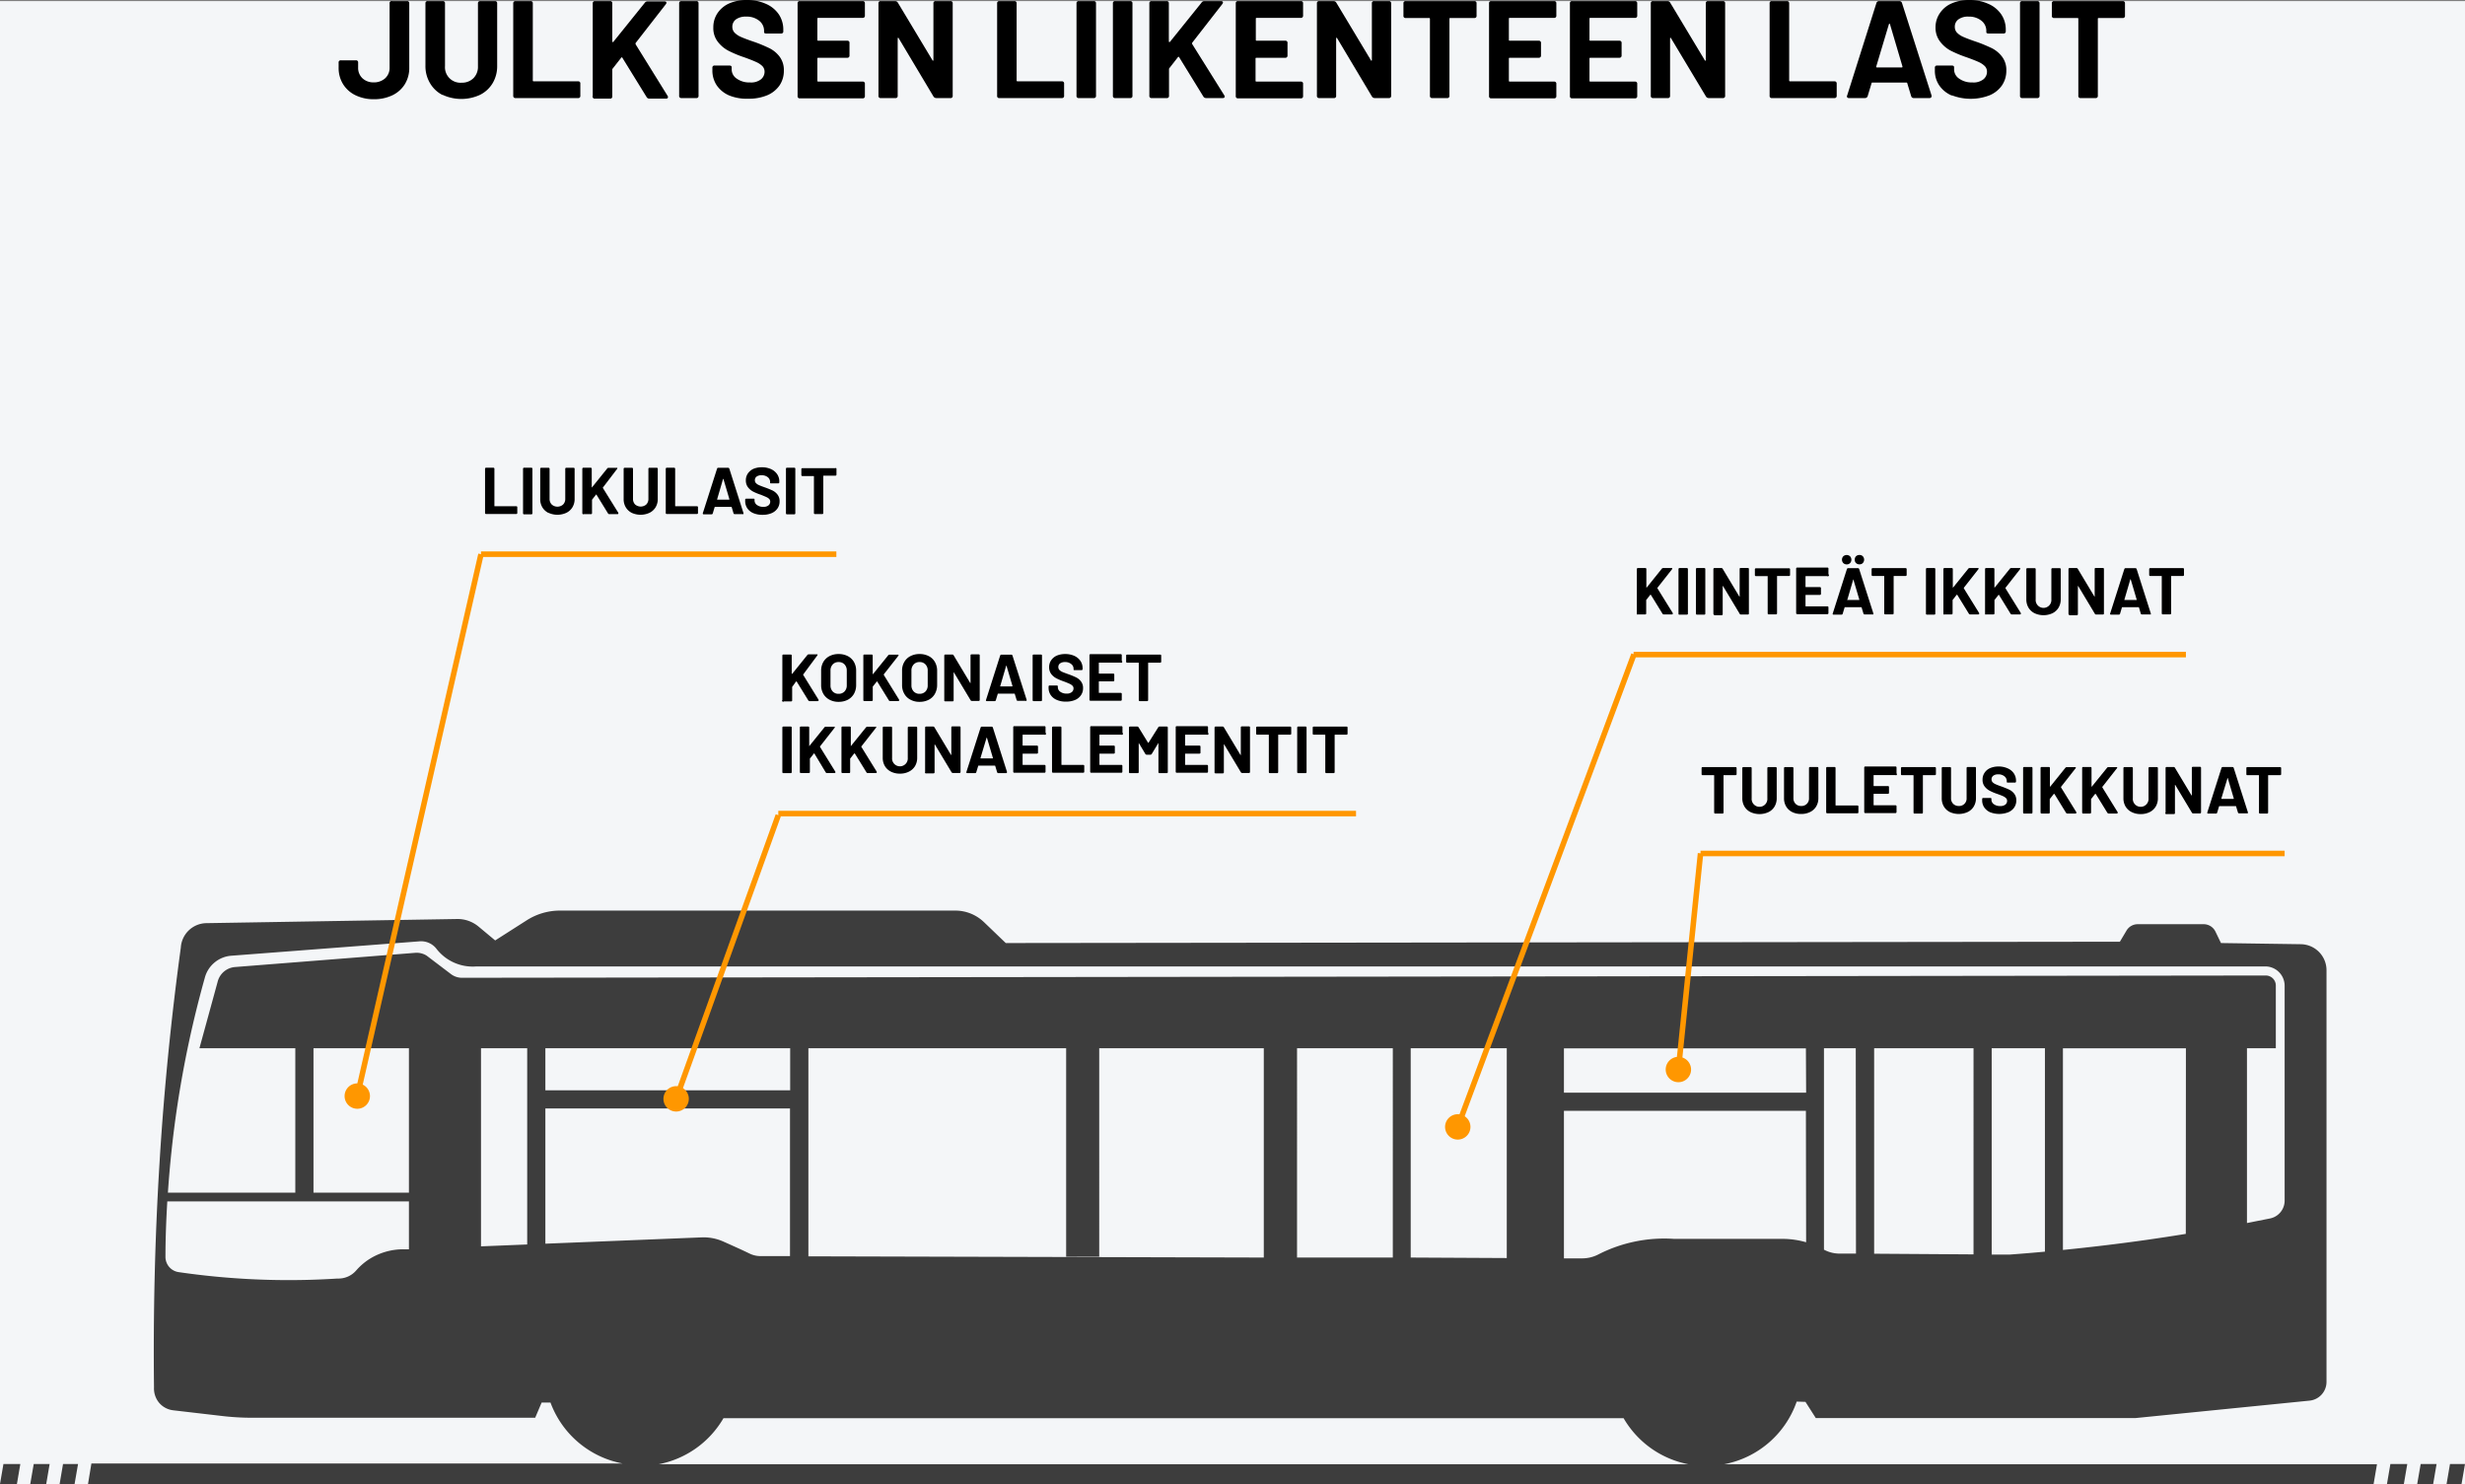 <?xml version="1.0" encoding="UTF-8"?> <svg xmlns="http://www.w3.org/2000/svg" viewBox="0 0 444.98 267.96"><rect x="0" y="0" width="444.98" height="267.96" fill="#808080" stroke="none"/><defs><style>.cls-1{fill:#f4f6f8;}.cls-2{fill:#3d3d3d;}.cls-3{fill:none;stroke:#ff9700;stroke-miterlimit:10;}.cls-4{fill:#ff9700;}</style></defs><g id="Layer_2" data-name="Layer 2"><g id="Group_icons" data-name="Group icons"><g id="PUBLIC"><rect class="cls-1" y="0.2" width="444.98" height="267.76"></rect><path d="M64.17,17.19a5.38,5.38,0,0,1-2.24-2,5.51,5.51,0,0,1-.8-3v-.87a.37.37,0,0,1,.42-.43h2.68a.37.37,0,0,1,.42.43v.87a2.55,2.55,0,0,0,.78,1.94,2.85,2.85,0,0,0,2,.74,3,3,0,0,0,2.1-.74,2.53,2.53,0,0,0,.8-1.94V.62A.37.37,0,0,1,70.8.2h2.65a.37.37,0,0,1,.43.42V12.2a5.59,5.59,0,0,1-.8,3,5.35,5.35,0,0,1-2.25,2,7.6,7.6,0,0,1-3.35.71A7.4,7.4,0,0,1,64.17,17.19Z"></path><path d="M79.89,17.15A5.51,5.51,0,0,1,77.62,15a6,6,0,0,1-.82-3.14V.62A.37.37,0,0,1,77.23.2H79.9a.37.37,0,0,1,.43.42V11.93a2.8,2.8,0,0,0,3,3,2.93,2.93,0,0,0,2.14-.82,2.88,2.88,0,0,0,.81-2.13V.62A.37.37,0,0,1,86.65.2h2.68a.37.37,0,0,1,.42.42V11.9A6,6,0,0,1,88.94,15a5.51,5.51,0,0,1-2.27,2.11,8,8,0,0,1-6.78,0Z"></path><path d="M92.65,17.28V.62A.38.38,0,0,1,93.08.2h2.67a.37.37,0,0,1,.43.42V14.53a.14.14,0,0,0,.15.15h8a.37.37,0,0,1,.43.42v2.18a.37.37,0,0,1-.43.42H93.08A.38.38,0,0,1,92.65,17.28Z"></path><path d="M107,17.28V.62a.38.38,0,0,1,.43-.42h2.67a.37.37,0,0,1,.43.42V7.45c0,.07,0,.11.06.13a.09.09,0,0,0,.11,0l5.7-7.08a.6.6,0,0,1,.53-.25h3a.55.55,0,0,1,.28.06.23.23,0,0,1,.1.19.52.52,0,0,1-.13.28l-5.45,7c0,.05,0,.11,0,.2l5.78,9.32a.37.37,0,0,1,.07.23c0,.18-.11.27-.35.27h-3a.55.55,0,0,1-.5-.27l-4.38-7.1a.1.1,0,0,0-.1-.08.14.14,0,0,0-.12.08l-1.53,1.95a.27.27,0,0,0-.07.17v4.83a.37.37,0,0,1-.43.42h-2.67A.38.38,0,0,1,107,17.28Z"></path><path d="M122.6,17.28V.62A.37.37,0,0,1,123,.2h2.67a.37.37,0,0,1,.43.42V17.28a.37.37,0,0,1-.43.42H123A.37.37,0,0,1,122.6,17.28Z"></path><path d="M131.68,17.25a5.22,5.22,0,0,1-2.28-1.82,4.81,4.81,0,0,1-.8-2.75v-.43a.37.37,0,0,1,.43-.42h2.62c.29,0,.43.1.43.32v.35a2,2,0,0,0,.91,1.69,3.85,3.85,0,0,0,2.39.69,2.87,2.87,0,0,0,2-.57,1.77,1.77,0,0,0,.64-1.38,1.45,1.45,0,0,0-.4-1,3.76,3.76,0,0,0-1.08-.72c-.45-.21-1.17-.5-2.17-.86a20.4,20.4,0,0,1-2.85-1.18,5.82,5.82,0,0,1-1.95-1.64,4,4,0,0,1-.8-2.56,4.54,4.54,0,0,1,.77-2.62A5,5,0,0,1,131.67.6a7.85,7.85,0,0,1,3.16-.6,8.22,8.22,0,0,1,3.4.68,5.43,5.43,0,0,1,2.34,1.88,4.9,4.9,0,0,1,.83,2.82v.24a.37.37,0,0,1-.42.43h-2.63c-.28,0-.42-.08-.42-.25V5.55a2.29,2.29,0,0,0-.86-1.79A3.55,3.55,0,0,0,134.7,3a3,3,0,0,0-1.85.5,1.64,1.64,0,0,0-.65,1.37,1.52,1.52,0,0,0,.38,1,3.53,3.53,0,0,0,1.14.78c.5.23,1.29.53,2.36.89s2.09.82,2.77,1.14a5.27,5.27,0,0,1,1.84,1.49,4,4,0,0,1,.81,2.58,4.66,4.66,0,0,1-.78,2.67,5.11,5.11,0,0,1-2.23,1.78,8.58,8.58,0,0,1-3.39.62A8.45,8.45,0,0,1,131.68,17.25Z"></path><path d="M155.7,3.23h-8a.13.13,0,0,0-.15.15V7.2a.13.13,0,0,0,.15.15h5.23a.37.37,0,0,1,.42.43V10a.38.38,0,0,1-.42.43h-5.23a.13.13,0,0,0-.15.15v4a.14.14,0,0,0,.15.15h8a.37.37,0,0,1,.43.42v2.18a.37.37,0,0,1-.43.42H144.4a.37.37,0,0,1-.42-.42V.62A.37.37,0,0,1,144.4.2h11.3a.37.37,0,0,1,.43.42V2.8A.38.38,0,0,1,155.7,3.23Z"></path><path d="M158.58,17.28V.62A.37.37,0,0,1,159,.2h2.58a.56.56,0,0,1,.5.28l6.25,10.4c0,.06.07.09.11.07a.12.12,0,0,0,.06-.12V.62a.37.37,0,0,1,.43-.42h2.62a.37.37,0,0,1,.43.42V17.28a.37.37,0,0,1-.43.42H169a.6.6,0,0,1-.5-.3L162.23,6.9c0-.07-.07-.09-.11-.07s-.07,0-.07.12l0,10.33a.37.37,0,0,1-.43.42H159A.37.37,0,0,1,158.58,17.28Z"></path><path d="M180,17.28V.62a.37.37,0,0,1,.42-.42h2.68a.37.37,0,0,1,.42.42V14.53a.14.14,0,0,0,.15.15h8a.37.37,0,0,1,.42.42v2.18a.37.37,0,0,1-.42.42H180.45A.37.37,0,0,1,180,17.28Z"></path><path d="M194.33,17.28V.62a.37.37,0,0,1,.42-.42h2.68a.37.37,0,0,1,.42.42V17.28a.37.37,0,0,1-.42.42h-2.68A.37.37,0,0,1,194.33,17.28Z"></path><path d="M200.9,17.28V.62a.37.37,0,0,1,.43-.42H204a.37.37,0,0,1,.43.42V17.28a.37.37,0,0,1-.43.42h-2.67A.37.37,0,0,1,200.9,17.28Z"></path><path d="M207.48,17.28V.62A.37.37,0,0,1,207.9.2h2.68a.37.37,0,0,1,.42.42V7.45c0,.07,0,.11.06.13a.11.11,0,0,0,.12,0l5.7-7.08A.58.58,0,0,1,217.4.2h3a.51.51,0,0,1,.27.06.21.21,0,0,1,.1.19.56.56,0,0,1-.12.28l-5.45,7c0,.05,0,.11,0,.2L221,17.2a.38.38,0,0,1,.08.23c0,.18-.12.27-.35.27h-3a.56.56,0,0,1-.5-.27l-4.37-7.1a.11.11,0,0,0-.1-.08.17.17,0,0,0-.13.08l-1.52,1.95a.29.29,0,0,0-.08.17v4.83a.37.37,0,0,1-.42.42H207.9A.37.37,0,0,1,207.48,17.28Z"></path><path d="M234.85,3.23h-8a.13.13,0,0,0-.15.15V7.2a.13.13,0,0,0,.15.15H232a.37.37,0,0,1,.42.43V10a.38.38,0,0,1-.42.43H226.8a.13.13,0,0,0-.15.15v4a.14.14,0,0,0,.15.15h8a.37.37,0,0,1,.43.42v2.18a.37.37,0,0,1-.43.42h-11.3a.37.37,0,0,1-.42-.42V.62a.37.37,0,0,1,.42-.42h11.3a.37.37,0,0,1,.43.42V2.8A.38.38,0,0,1,234.85,3.23Z"></path><path d="M237.73,17.28V.62a.37.37,0,0,1,.42-.42h2.58a.56.56,0,0,1,.5.28l6.25,10.4c0,.06.07.09.11.07a.12.12,0,0,0,.06-.12V.62a.37.37,0,0,1,.43-.42h2.62a.38.38,0,0,1,.43.42V17.28a.38.38,0,0,1-.43.42h-2.55a.58.58,0,0,1-.5-.3L241.38,6.9c0-.07-.07-.09-.12-.07s-.06,0-.06.12l0,10.33a.37.37,0,0,1-.43.42h-2.65A.37.37,0,0,1,237.73,17.28Z"></path><path d="M266.55.62V2.83a.37.37,0,0,1-.42.42H261.8a.13.13,0,0,0-.15.15V17.28a.37.37,0,0,1-.42.42h-2.68a.37.37,0,0,1-.42-.42V3.4a.13.13,0,0,0-.15-.15h-4.2a.37.37,0,0,1-.43-.42V.62a.37.37,0,0,1,.43-.42h12.35A.37.37,0,0,1,266.55.62Z"></path><path d="M280.53,3.23h-8a.13.13,0,0,0-.15.15V7.2a.13.13,0,0,0,.15.15h5.22a.38.38,0,0,1,.43.43V10a.39.39,0,0,1-.43.43h-5.22a.13.13,0,0,0-.15.15v4a.14.14,0,0,0,.15.15h8a.37.37,0,0,1,.42.42v2.18a.37.37,0,0,1-.42.42h-11.3a.37.37,0,0,1-.43-.42V.62a.37.37,0,0,1,.43-.42h11.3a.37.37,0,0,1,.42.42V2.8A.38.38,0,0,1,280.53,3.23Z"></path><path d="M295.13,3.23h-8.05a.13.13,0,0,0-.15.15V7.2a.13.13,0,0,0,.15.15h5.22a.38.38,0,0,1,.43.43V10a.39.39,0,0,1-.43.43h-5.22a.13.13,0,0,0-.15.15v4a.14.14,0,0,0,.15.15h8.05a.37.37,0,0,1,.42.42v2.18a.37.37,0,0,1-.42.42h-11.3a.37.37,0,0,1-.43-.42V.62a.37.37,0,0,1,.43-.42h11.3a.37.37,0,0,1,.42.42V2.8A.38.38,0,0,1,295.13,3.23Z"></path><path d="M298,17.28V.62a.37.37,0,0,1,.43-.42H301a.54.54,0,0,1,.5.28l6.25,10.4c0,.06.07.09.11.07a.11.11,0,0,0,.07-.12V.62a.37.37,0,0,1,.42-.42H311a.37.37,0,0,1,.42.42V17.28a.37.37,0,0,1-.42.42h-2.55a.58.58,0,0,1-.5-.3L301.65,6.9c0-.07-.07-.09-.11-.07s-.06,0-.06.12l0,10.33a.37.37,0,0,1-.42.42h-2.65A.37.37,0,0,1,298,17.28Z"></path><path d="M319.45,17.28V.62a.37.37,0,0,1,.43-.42h2.67a.38.38,0,0,1,.43.42V14.53a.14.14,0,0,0,.15.15h8a.38.38,0,0,1,.43.42v2.18a.38.38,0,0,1-.43.42H319.88A.37.37,0,0,1,319.45,17.28Z"></path><path d="M345,17.35l-.7-2.32a.14.14,0,0,0-.15-.13H338a.13.13,0,0,0-.15.13l-.7,2.32a.49.49,0,0,1-.48.35h-2.9a.36.36,0,0,1-.32-.14.32.32,0,0,1,0-.33L338.73.55A.47.47,0,0,1,339.2.2h3.68a.47.47,0,0,1,.47.35l5.33,16.68a.49.49,0,0,1,0,.15.28.28,0,0,1-.1.23.4.4,0,0,1-.27.09h-2.9A.47.47,0,0,1,345,17.35Zm-6.12-5.17h4.42c.1,0,.14-.06.13-.18l-2.25-7.62c0-.07-.05-.1-.09-.1s-.08,0-.11.1L338.7,12C338.68,12.12,338.73,12.18,338.83,12.18Z"></path><path d="M352.35,17.25a5.19,5.19,0,0,1-2.27-1.82,4.73,4.73,0,0,1-.8-2.75v-.43a.37.37,0,0,1,.42-.42h2.63c.28,0,.42.1.42.32v.35a2,2,0,0,0,.91,1.69,3.87,3.87,0,0,0,2.39.69,2.87,2.87,0,0,0,2-.57,1.74,1.74,0,0,0,.64-1.38,1.41,1.41,0,0,0-.4-1,3.7,3.7,0,0,0-1.07-.72c-.45-.21-1.18-.5-2.18-.86a21.47,21.47,0,0,1-2.85-1.18,5.82,5.82,0,0,1-1.95-1.64A4.07,4.07,0,0,1,349.4,5a4.48,4.48,0,0,1,.78-2.62A4.86,4.86,0,0,1,352.34.6,7.88,7.88,0,0,1,355.5,0a8.19,8.19,0,0,1,3.4.68,5.43,5.43,0,0,1,2.34,1.88,4.84,4.84,0,0,1,.84,2.82v.24a.38.38,0,0,1-.43.43H359c-.29,0-.43-.08-.43-.25V5.55a2.29,2.29,0,0,0-.86-1.79A3.53,3.53,0,0,0,355.38,3a2.93,2.93,0,0,0-1.85.5,1.61,1.61,0,0,0-.65,1.37,1.51,1.51,0,0,0,.37,1,3.53,3.53,0,0,0,1.14.78c.51.23,1.29.53,2.36.89s2.09.82,2.78,1.14a5.33,5.33,0,0,1,1.83,1.49,3.93,3.93,0,0,1,.82,2.58,4.66,4.66,0,0,1-.79,2.67,5.11,5.11,0,0,1-2.23,1.78,9.45,9.45,0,0,1-6.81,0Z"></path><path d="M364.65,17.28V.62a.37.37,0,0,1,.43-.42h2.67a.38.38,0,0,1,.43.42V17.28a.38.38,0,0,1-.43.42h-2.67A.37.37,0,0,1,364.65,17.28Z"></path><path d="M383.6.62V2.83a.37.37,0,0,1-.42.42h-4.33a.13.13,0,0,0-.15.15V17.28a.37.37,0,0,1-.42.42H375.6a.37.37,0,0,1-.42-.42V3.4a.13.13,0,0,0-.15-.15h-4.2a.37.37,0,0,1-.43-.42V.62a.37.37,0,0,1,.43-.42h12.35A.37.37,0,0,1,383.6.62Z"></path><path class="cls-2" d="M324.34,253l1.58.05,1.87,2.93h57.67l31.46-3.15a3.4,3.4,0,0,0,3.06-3.38V175.14a4.7,4.7,0,0,0-4.64-4.7l-14.41-.21-1-2.07a2.36,2.36,0,0,0-2.12-1.33H385.87a2.34,2.34,0,0,0-2,1.16l-1.19,2-201.12.24-3.93-3.77a7.47,7.47,0,0,0-5.18-2.09H101.09a11.16,11.16,0,0,0-6,1.75l-5.7,3.64-3-2.5a5.9,5.9,0,0,0-3.86-1.37l-45.27.75a4.69,4.69,0,0,0-4.62,4.42c-1.65,12.07-3,25.05-3.84,38.84-.89,14.37-1.14,27.92-1,40.54a4.07,4.07,0,0,0,.9,2.75,3.94,3.94,0,0,0,2.54,1.38l8.59,1a46.47,46.47,0,0,0,5.78.35h51l1.17-2.75,1.59,0a17.3,17.3,0,0,0,13,11H16.5L15.87,268H428.46l.63-3.69H311.24A17.27,17.27,0,0,0,324.34,253Zm1.7-28.76a15.48,15.48,0,0,0-4.28-.61H302.19a26.13,26.13,0,0,0-13.62,2.79,6.39,6.39,0,0,1-2.93.73h-3.32V200.51H326Zm0-27H282.32v-8H326Zm9,29.05-3,0a6,6,0,0,1-2.78-.71V189.22h5.74Zm21.22.14-17.94-.12V189.22h17.94Zm12.89-.49q-3.27.3-6.43.53l-3.18,0V189.22h9.61Zm25.43-3.21q-3.44.56-7,1.07c-5.22.74-10.28,1.34-15.18,1.83v-36.4H394.6ZM73.82,225.51l-.93,0a11.46,11.46,0,0,0-6.46,1.93,11.2,11.2,0,0,0-2.13,1.89,4.22,4.22,0,0,1-3.37,1.46,137.21,137.21,0,0,1-22.1-.36c-2.27-.22-4.46-.49-6.59-.8a2.77,2.77,0,0,1-2.37-2.77c0-3.15.12-6.48.33-10H73.82Zm0-10.22H56.59V189.22H73.82Zm21.35,9.35-8.34.34V189.22h8.34ZM83.43,176.5a3.29,3.29,0,0,1-2-.65L77,172.49A3.42,3.42,0,0,0,74.9,172l-32.48,2.56a3.52,3.52,0,0,0-3.11,2.58L36,189.22H53.31v26.07h-23c.33-4.86.85-10,1.66-15.41A191.17,191.17,0,0,1,37,176.4a5.36,5.36,0,0,1,4.75-3.88l34-2.6a3.5,3.5,0,0,1,3,1.3,8.29,8.29,0,0,0,7.28,3.23H408.93a3.49,3.49,0,0,1,3.49,3.48v38.8a3.28,3.28,0,0,1-2.61,3.21l-4.19.83V189.22h5.21V177.91a1.81,1.81,0,0,0-1.81-1.82ZM272,189.22v37.87L254.66,227V189.22Zm-20.57,0V227l-17.29,0V189.22Zm-53,37.62V189.22h29.71V227l-82.21-.22V189.22h46.53v37.62Zm-55.79-37.62v7.59H98.45v-7.59ZM98.45,224.5V200.09h44.16v26.65l-5.28,0a4.52,4.52,0,0,1-2-.45c-.75-.36-1.51-.72-2.29-1.07s-1.7-.77-2.54-1.14a8.73,8.73,0,0,0-3.8-.72ZM130.6,256H293.09a17.29,17.29,0,0,0,11.71,8.31H118.89A17.29,17.29,0,0,0,130.6,256Z"></path><polygon class="cls-2" points="430.88 267.96 433.93 267.96 434.56 264.27 431.51 264.27 430.88 267.96"></polygon><polygon class="cls-2" points="442.27 264.27 441.64 267.96 444.34 267.96 444.98 264.27 442.27 264.27"></polygon><polygon class="cls-2" points="436.34 267.96 439.22 267.96 439.85 264.27 436.98 264.27 436.34 267.96"></polygon><polygon class="cls-2" points="0 267.88 0 267.96 3.04 267.96 3.67 264.27 0.62 264.27 0 267.88"></polygon><polygon class="cls-2" points="10.75 267.96 13.45 267.96 14.09 264.27 11.38 264.27 10.75 267.96"></polygon><polygon class="cls-2" points="5.45 267.96 8.33 267.96 8.96 264.27 6.09 264.27 5.45 267.96"></polygon><line class="cls-3" x1="263.11" y1="203.53" x2="294.96" y2="118.11"></line><path class="cls-4" d="M265.3,204.22a2.29,2.29,0,1,1-1.35-2.95A2.29,2.29,0,0,1,265.3,204.22Z"></path><line class="cls-3" x1="302.97" y1="193.17" x2="306.98" y2="154.03"></line><path class="cls-4" d="M305.26,193.29a2.29,2.29,0,1,1-2.05-2.51A2.3,2.3,0,0,1,305.26,193.29Z"></path><path d="M295.48,110.75v-8a.19.19,0,0,1,.21-.21H297c.14,0,.2.07.2.21V106s0,.06,0,.06,0,0,.06,0l2.73-3.4a.3.3,0,0,1,.26-.12h1.45a.25.25,0,0,1,.13,0,.11.11,0,0,1,.05.09.27.27,0,0,1-.06.14l-2.62,3.33a.09.09,0,0,0,0,.1l2.77,4.47a.17.17,0,0,1,0,.11c0,.09-.06.13-.17.13h-1.45a.27.27,0,0,1-.24-.13l-2.1-3.41a0,0,0,0,0-.05,0,.09.09,0,0,0-.06,0l-.73.94a.2.2,0,0,0,0,.08v2.32c0,.14-.06.2-.2.2h-1.28C295.55,111,295.48,110.89,295.48,110.75Z"></path><path d="M303,110.75v-8a.19.19,0,0,1,.21-.21h1.28a.19.19,0,0,1,.21.21v8c0,.14-.07.2-.21.2H303.2C303.06,111,303,110.89,303,110.75Z"></path><path d="M306.15,110.75v-8a.18.18,0,0,1,.2-.21h1.29a.18.18,0,0,1,.2.21v8a.18.18,0,0,1-.2.2h-1.29A.18.18,0,0,1,306.15,110.75Z"></path><path d="M309.3,110.75v-8a.19.19,0,0,1,.21-.21h1.23a.26.26,0,0,1,.24.14l3,5s0,0,.06,0,0,0,0-.06v-4.89a.18.18,0,0,1,.2-.21h1.26a.19.19,0,0,1,.21.21v8c0,.14-.07.2-.21.2h-1.22a.26.26,0,0,1-.24-.14l-3-5a.07.07,0,0,0-.06,0,.06.06,0,0,0,0,.06v5c0,.14-.06.2-.2.2h-1.27C309.37,111,309.3,110.89,309.3,110.75Z"></path><path d="M323.14,102.76v1a.18.18,0,0,1-.2.21h-2.08c-.05,0-.07,0-.07.07v6.66a.18.18,0,0,1-.2.2H319.3c-.14,0-.2-.06-.2-.2v-6.66A.06.06,0,0,0,319,104h-2a.19.19,0,0,1-.21-.21v-1a.19.19,0,0,1,.21-.21h5.93A.18.18,0,0,1,323.14,102.76Z"></path><path d="M329.85,104H326a.06.06,0,0,0-.07.07v1.83a.07.07,0,0,0,.07.08h2.51c.14,0,.21.06.21.2v1a.19.19,0,0,1-.21.21H326a.06.06,0,0,0-.07.07v1.92a.06.06,0,0,0,.07.07h3.87a.18.18,0,0,1,.2.21v1a.18.18,0,0,1-.2.2h-5.42c-.14,0-.21-.06-.21-.2v-8a.19.19,0,0,1,.21-.21h5.42a.18.18,0,0,1,.2.21v1A.18.18,0,0,1,329.85,104Z"></path><path d="M336.4,110.79l-.34-1.12s0-.06-.07-.06h-2.94a.07.07,0,0,0-.07.06l-.34,1.12a.21.21,0,0,1-.22.16H331a.18.18,0,0,1-.15-.06.15.15,0,0,1,0-.16l2.55-8a.23.23,0,0,1,.23-.17h1.76a.23.23,0,0,1,.23.17l2.56,8s0,0,0,.07a.14.14,0,0,1-.05.11.17.17,0,0,1-.13,0h-1.39A.23.23,0,0,1,336.4,110.79Zm-3.65-9.15a.9.9,0,0,1,0-1.22.91.91,0,0,1,1.22,0,.91.91,0,0,1,0,1.23.85.85,0,0,1-.6.23A.88.88,0,0,1,332.75,101.64Zm.71,6.66h2.12c.05,0,.07,0,.06-.08l-1.08-3.66a0,0,0,0,0,0,0s0,0,0,0l-1.07,3.66S333.41,108.3,333.46,108.3Zm1.59-6.66a.78.78,0,0,1-.23-.61.82.82,0,0,1,.23-.62.86.86,0,0,1,.62-.23.81.81,0,0,1,.6.23.91.91,0,0,1,0,1.23.81.81,0,0,1-.6.23A.86.86,0,0,1,335.05,101.64Z"></path><path d="M344.19,102.76v1a.19.19,0,0,1-.21.21h-2.07c-.05,0-.07,0-.07.07v6.66c0,.14-.07.2-.21.2h-1.28c-.14,0-.21-.06-.21-.2v-6.66s0-.07-.07-.07h-2a.19.19,0,0,1-.21-.21v-1a.19.19,0,0,1,.21-.21H344A.19.19,0,0,1,344.19,102.76Z"></path><path d="M347.67,110.75v-8a.18.18,0,0,1,.2-.21h1.29a.18.18,0,0,1,.2.21v8a.18.18,0,0,1-.2.2h-1.29A.18.18,0,0,1,347.67,110.75Z"></path><path d="M350.82,110.75v-8a.19.19,0,0,1,.21-.21h1.28a.19.19,0,0,1,.21.21V106s0,.06,0,.06,0,0,.05,0l2.74-3.4a.28.28,0,0,1,.25-.12H357a.23.23,0,0,1,.13,0,.11.11,0,0,1,.05.09.27.27,0,0,1-.06.14l-2.61,3.33s0,.06,0,.1l2.77,4.47a.23.23,0,0,1,0,.11c0,.09-.05.13-.17.13h-1.45a.27.27,0,0,1-.24-.13l-2.1-3.41s0,0-.05,0l-.06,0-.73.94a.16.16,0,0,0,0,.08v2.32c0,.14-.07.2-.21.2H351C350.89,111,350.82,110.89,350.82,110.75Z"></path><path d="M358.34,110.75v-8c0-.14.06-.21.2-.21h1.28a.19.19,0,0,1,.21.21V106s0,.06,0,.06a0,0,0,0,0,.05,0l2.74-3.4a.28.28,0,0,1,.25-.12h1.45a.23.23,0,0,1,.13,0,.09.09,0,0,1,.05.09.27.27,0,0,1-.06.14l-2.61,3.33s0,.06,0,.1l2.77,4.47a.23.23,0,0,1,0,.11c0,.09-.05.13-.16.13h-1.46a.27.27,0,0,1-.24-.13l-2.1-3.41s0,0,0,0a.06.06,0,0,0-.06,0l-.74.94a.16.16,0,0,0,0,.08v2.32c0,.14-.07.2-.21.2h-1.28C358.4,111,358.34,110.89,358.34,110.75Z"></path><path d="M367.27,110.69a2.66,2.66,0,0,1-1.09-1,2.9,2.9,0,0,1-.39-1.51v-5.41a.18.18,0,0,1,.2-.21h1.29a.18.18,0,0,1,.2.21v5.42a1.42,1.42,0,1,0,2.83,0v-5.42a.19.19,0,0,1,.21-.21h1.28c.14,0,.2.07.2.21v5.41a2.9,2.9,0,0,1-.39,1.51,2.66,2.66,0,0,1-1.09,1,3.85,3.85,0,0,1-3.25,0Z"></path><path d="M373.4,110.75v-8c0-.14.06-.21.2-.21h1.24a.28.28,0,0,1,.24.14l3,5s0,0,.05,0,0,0,0-.06v-4.89a.18.18,0,0,1,.2-.21h1.26a.19.19,0,0,1,.21.21v8c0,.14-.07.2-.21.2H378.4a.26.26,0,0,1-.24-.14l-3-5a.07.07,0,0,0-.06,0,.06.06,0,0,0,0,.06l0,5c0,.14-.07.2-.21.2H373.6C373.46,111,373.4,110.89,373.4,110.75Z"></path><path d="M386.46,110.79l-.33-1.12a.07.07,0,0,0-.08-.06h-2.93a.08.08,0,0,0-.08.06l-.33,1.12a.23.23,0,0,1-.23.16h-1.39a.2.2,0,0,1-.16-.06.15.15,0,0,1,0-.16l2.55-8a.24.24,0,0,1,.23-.17h1.77a.24.24,0,0,1,.23.17l2.55,8s0,0,0,.07a.14.14,0,0,1,0,.11.21.21,0,0,1-.14,0h-1.39A.23.23,0,0,1,386.46,110.79Zm-2.94-2.49h2.13c.05,0,.07,0,.06-.08l-1.08-3.66s0,0,0,0,0,0-.06,0l-1.07,3.66S383.47,108.3,383.52,108.3Z"></path><path d="M394.25,102.76v1a.18.18,0,0,1-.2.21H392c-.05,0-.07,0-.07.07v6.66a.18.18,0,0,1-.2.2h-1.29a.18.18,0,0,1-.2-.2v-6.66a.06.06,0,0,0-.07-.07h-2c-.14,0-.2-.07-.2-.21v-1c0-.14.06-.21.2-.21h5.93A.18.18,0,0,1,394.25,102.76Z"></path><path d="M313.49,138.66v1.06a.18.18,0,0,1-.21.2h-2.07a.07.07,0,0,0-.08.07v6.66c0,.14-.06.21-.2.21h-1.28a.19.19,0,0,1-.21-.21V140a.06.06,0,0,0-.07-.07h-2a.18.18,0,0,1-.2-.2v-1.06a.18.18,0,0,1,.2-.2h5.93A.18.18,0,0,1,313.49,138.66Z"></path><path d="M316,146.59a2.6,2.6,0,0,1-1.09-1,2.9,2.9,0,0,1-.39-1.51v-5.41a.18.18,0,0,1,.2-.2H316a.18.18,0,0,1,.21.2v5.43a1.42,1.42,0,1,0,2.83,0v-5.43a.18.18,0,0,1,.2-.2h1.29a.18.18,0,0,1,.2.2v5.41a2.9,2.9,0,0,1-.39,1.51,2.6,2.6,0,0,1-1.09,1,3.85,3.85,0,0,1-3.25,0Z"></path><path d="M323.54,146.59a2.62,2.62,0,0,1-1.1-1,2.9,2.9,0,0,1-.39-1.51v-5.41a.18.18,0,0,1,.21-.2h1.28a.18.18,0,0,1,.21.2v5.43a1.38,1.38,0,0,0,.39,1,1.36,1.36,0,0,0,1,.39,1.34,1.34,0,0,0,1.42-1.41v-5.43a.18.18,0,0,1,.2-.2h1.29a.18.18,0,0,1,.2.2v5.41a2.9,2.9,0,0,1-.39,1.51,2.6,2.6,0,0,1-1.09,1,3.53,3.53,0,0,1-1.63.36A3.48,3.48,0,0,1,323.54,146.59Z"></path><path d="M329.66,146.65v-8a.18.18,0,0,1,.21-.2h1.28a.18.18,0,0,1,.2.2v6.67a.07.07,0,0,0,.08.08h3.85a.18.18,0,0,1,.2.2v1a.18.18,0,0,1-.2.21h-5.41A.19.19,0,0,1,329.66,146.65Z"></path><path d="M342.15,139.91h-3.86c-.05,0-.07,0-.07.07v1.84c0,.05,0,.07.07.07h2.51a.18.18,0,0,1,.2.2v1a.18.18,0,0,1-.2.2h-2.51a.06.06,0,0,0-.07.07v1.92s0,.08.07.08h3.86c.14,0,.21.06.21.2v1a.19.19,0,0,1-.21.21h-5.42c-.14,0-.2-.07-.2-.21v-8a.18.18,0,0,1,.2-.2h5.42a.18.18,0,0,1,.21.2v1.05A.18.18,0,0,1,342.15,139.91Z"></path><path d="M349.47,138.66v1.06a.18.18,0,0,1-.2.2h-2.08a.06.06,0,0,0-.07.07v6.66a.18.18,0,0,1-.2.21h-1.29a.18.18,0,0,1-.2-.21V140a.07.07,0,0,0-.07-.07h-2a.18.18,0,0,1-.2-.2v-1.06a.18.18,0,0,1,.2-.2h5.93A.18.18,0,0,1,349.47,138.66Z"></path><path d="M352,146.59a2.66,2.66,0,0,1-1.09-1,2.9,2.9,0,0,1-.39-1.51v-5.41a.18.18,0,0,1,.21-.2H352a.18.18,0,0,1,.2.2v5.43a1.38,1.38,0,0,0,.39,1,1.4,1.4,0,0,0,1,.39,1.34,1.34,0,0,0,1.42-1.41v-5.43a.18.18,0,0,1,.2-.2h1.29a.18.18,0,0,1,.2.2v5.41a2.9,2.9,0,0,1-.39,1.51,2.6,2.6,0,0,1-1.09,1,3.87,3.87,0,0,1-3.26,0Z"></path><path d="M359.3,146.64a2.58,2.58,0,0,1-1.09-.87,2.28,2.28,0,0,1-.39-1.32v-.21a.18.18,0,0,1,.21-.2h1.26c.14,0,.2.05.2.15v.17a1,1,0,0,0,.44.81,1.85,1.85,0,0,0,1.15.33,1.41,1.41,0,0,0,.94-.27.85.85,0,0,0,.3-.66.66.66,0,0,0-.19-.49,1.83,1.83,0,0,0-.51-.35c-.22-.1-.57-.24-1.05-.41a9.15,9.15,0,0,1-1.36-.57,2.73,2.73,0,0,1-.94-.78,1.92,1.92,0,0,1-.38-1.23,2.15,2.15,0,0,1,.37-1.26,2.28,2.28,0,0,1,1-.83,3.77,3.77,0,0,1,1.51-.29,3.91,3.91,0,0,1,1.64.33,2.58,2.58,0,0,1,1.12.9,2.38,2.38,0,0,1,.4,1.35v.12a.19.19,0,0,1-.21.21h-1.25q-.21,0-.21-.12V141a1.09,1.09,0,0,0-.41-.86,1.69,1.69,0,0,0-1.14-.36,1.4,1.4,0,0,0-.88.24.79.79,0,0,0-.32.66.76.76,0,0,0,.18.51,1.75,1.75,0,0,0,.55.37,11.85,11.85,0,0,0,1.13.43c.56.21,1,.39,1.33.55a2.48,2.48,0,0,1,.89.71,1.9,1.9,0,0,1,.39,1.24,2.22,2.22,0,0,1-.38,1.28,2.41,2.41,0,0,1-1.07.85,4.54,4.54,0,0,1-3.27,0Z"></path><path d="M365.21,146.65v-8a.18.18,0,0,1,.2-.2h1.28a.18.18,0,0,1,.21.2v8a.19.19,0,0,1-.21.21h-1.28C365.27,146.86,365.21,146.79,365.21,146.65Z"></path><path d="M368.36,146.65v-8a.18.18,0,0,1,.2-.2h1.29a.18.18,0,0,1,.2.2v3.28a.06.06,0,0,0,0,.06s0,0,.06,0l2.73-3.39a.3.3,0,0,1,.26-.12h1.45a.25.25,0,0,1,.13,0,.11.11,0,0,1,.05.09.28.28,0,0,1-.06.13l-2.62,3.34s0,0,0,.09l2.77,4.48a.15.15,0,0,1,0,.11c0,.08-.06.13-.17.13h-1.45a.27.27,0,0,1-.24-.13l-2.1-3.41a.05.05,0,0,0-.05,0,.07.07,0,0,0-.06,0l-.73.93a.14.14,0,0,0,0,.09v2.31a.18.18,0,0,1-.2.21h-1.29A.18.18,0,0,1,368.36,146.65Z"></path><path d="M375.87,146.65v-8a.18.18,0,0,1,.21-.2h1.28a.18.18,0,0,1,.2.2v3.28a.06.06,0,0,0,0,.06s0,0,.06,0l2.74-3.39a.27.27,0,0,1,.25-.12h1.45a.25.25,0,0,1,.13,0,.11.11,0,0,1,0,.09.28.28,0,0,1-.06.13l-2.62,3.34s0,0,0,.09l2.77,4.48a.15.15,0,0,1,0,.11c0,.08-.06.13-.17.13h-1.45a.29.29,0,0,1-.24-.13l-2.1-3.41s0,0-.05,0a.07.07,0,0,0-.06,0l-.73.93s0,.06,0,.09v2.31c0,.14-.06.21-.2.21h-1.28A.19.19,0,0,1,375.87,146.65Z"></path><path d="M384.81,146.59a2.62,2.62,0,0,1-1.1-1,2.9,2.9,0,0,1-.39-1.51v-5.41a.18.18,0,0,1,.21-.2h1.28a.18.18,0,0,1,.21.2v5.43a1.42,1.42,0,1,0,2.83,0v-5.43a.18.18,0,0,1,.2-.2h1.29a.18.18,0,0,1,.2.2v5.41a2.9,2.9,0,0,1-.39,1.51,2.6,2.6,0,0,1-1.09,1,3.53,3.53,0,0,1-1.63.36A3.48,3.48,0,0,1,384.81,146.59Z"></path><path d="M390.93,146.65v-8a.18.18,0,0,1,.21-.2h1.23a.25.25,0,0,1,.24.13l3,5s0,0,.06,0a.06.06,0,0,0,0-.06v-4.9a.18.18,0,0,1,.2-.2h1.26a.18.18,0,0,1,.2.2v8c0,.14-.06.21-.2.21h-1.22a.27.27,0,0,1-.24-.15l-3-5s0,0-.05,0a.06.06,0,0,0,0,.06v5a.18.18,0,0,1-.2.21h-1.27A.19.19,0,0,1,390.93,146.65Z"></path><path d="M404,146.69l-.34-1.12s0-.06-.07-.06h-2.94a.07.07,0,0,0-.07.06l-.34,1.12a.22.22,0,0,1-.22.17h-1.4a.16.16,0,0,1-.15-.07.15.15,0,0,1,0-.16l2.55-8a.22.22,0,0,1,.23-.17H403a.22.22,0,0,1,.23.17l2.56,8a.15.15,0,0,1,0,.07.17.17,0,0,1-.05.12.22.22,0,0,1-.13,0h-1.39A.23.23,0,0,1,404,146.69Zm-2.94-2.48h2.12q.07,0,.06-.09l-1.08-3.66a0,0,0,0,0,0-.05s0,0-.05.05L401,144.12Q401,144.21,401.06,144.21Z"></path><path d="M411.79,138.66v1.06a.18.18,0,0,1-.21.2h-2.07a.06.06,0,0,0-.07.07v6.66a.19.19,0,0,1-.21.21H408a.19.19,0,0,1-.21-.21V140a.06.06,0,0,0-.07-.07h-2a.18.18,0,0,1-.21-.2v-1.06a.18.18,0,0,1,.21-.2h5.92A.18.18,0,0,1,411.79,138.66Z"></path><line class="cls-3" x1="64.47" y1="197.96" x2="86.83" y2="100.04"></line><path class="cls-4" d="M66.73,198.36A2.29,2.29,0,1,1,65,195.62,2.29,2.29,0,0,1,66.73,198.36Z"></path><line class="cls-3" x1="122.02" y1="198.46" x2="140.5" y2="147.15"></line><path class="cls-4" d="M124.21,199.13a2.29,2.29,0,1,1-1.38-2.93A2.29,2.29,0,0,1,124.21,199.13Z"></path><path d="M87.56,92.64v-8c0-.14.06-.21.2-.21h1.29a.18.18,0,0,1,.2.21v6.67c0,.05,0,.07.07.07h3.85a.18.18,0,0,1,.21.2v1a.18.18,0,0,1-.21.2H87.76A.18.18,0,0,1,87.56,92.64Z"></path><path d="M94.42,92.64v-8a.18.18,0,0,1,.2-.21h1.29a.18.18,0,0,1,.2.21v8a.18.18,0,0,1-.2.2H94.62A.18.18,0,0,1,94.42,92.64Z"></path><path d="M99,92.58a2.62,2.62,0,0,1-1.09-1,2.84,2.84,0,0,1-.39-1.5V84.65c0-.14.06-.21.2-.21H99a.19.19,0,0,1,.21.21v5.42a1.4,1.4,0,0,0,.39,1,1.54,1.54,0,0,0,2.05,0,1.4,1.4,0,0,0,.39-1V84.65a.18.18,0,0,1,.2-.21h1.29a.18.18,0,0,1,.2.21v5.41a2.84,2.84,0,0,1-.39,1.5,2.62,2.62,0,0,1-1.09,1,3.85,3.85,0,0,1-3.25,0Z"></path><path d="M105.12,92.64v-8a.19.19,0,0,1,.21-.21h1.28a.19.19,0,0,1,.21.21v3.27a.06.06,0,0,0,0,.06s0,0,.05,0l2.74-3.4a.28.28,0,0,1,.25-.12h1.45a.23.23,0,0,1,.13,0,.11.11,0,0,1,0,.09.24.24,0,0,1-.06.13L108.84,88a.09.09,0,0,0,0,.1l2.78,4.47a.2.2,0,0,1,0,.11c0,.09-.05.13-.17.13H110a.27.27,0,0,1-.24-.13l-2.1-3.41a0,0,0,0,0,0,0,.09.09,0,0,0-.06,0l-.73.94a.16.16,0,0,0,0,.08v2.32a.18.18,0,0,1-.21.2h-1.28A.18.18,0,0,1,105.12,92.64Z"></path><path d="M114.06,92.58a2.62,2.62,0,0,1-1.09-1,2.84,2.84,0,0,1-.39-1.5V84.65c0-.14.06-.21.2-.21h1.28a.19.19,0,0,1,.21.21v5.42a1.4,1.4,0,0,0,.39,1,1.54,1.54,0,0,0,2,0,1.4,1.4,0,0,0,.39-1V84.65a.18.18,0,0,1,.2-.21h1.29a.18.18,0,0,1,.2.21v5.41a2.84,2.84,0,0,1-.39,1.5,2.62,2.62,0,0,1-1.09,1,3.85,3.85,0,0,1-3.25,0Z"></path><path d="M120.18,92.64v-8a.19.19,0,0,1,.21-.21h1.28a.19.19,0,0,1,.21.21v6.67c0,.05,0,.07.07.07h3.85a.18.18,0,0,1,.2.2v1a.18.18,0,0,1-.2.2h-5.41A.18.18,0,0,1,120.18,92.64Z"></path><path d="M132.42,92.67l-.33-1.11a.07.07,0,0,0-.07-.06h-2.94a.08.08,0,0,0-.08.06l-.33,1.11a.22.22,0,0,1-.23.17h-1.39a.16.16,0,0,1-.17-.23l2.56-8a.22.22,0,0,1,.22-.17h1.77a.23.23,0,0,1,.23.17l2.55,8a.17.17,0,0,1,0,.08.15.15,0,0,1,0,.11.21.21,0,0,1-.14,0h-1.39A.22.22,0,0,1,132.42,92.67Zm-2.94-2.48h2.13s.07,0,.06-.08l-1.08-3.66s0,0,0,0,0,0-.06,0l-1.07,3.66S129.44,90.19,129.48,90.19Z"></path><path d="M136,92.63a2.5,2.5,0,0,1-1.1-.88,2.35,2.35,0,0,1-.38-1.32v-.2a.18.18,0,0,1,.2-.21H136c.14,0,.21,0,.21.16v.17a1,1,0,0,0,.44.81,1.84,1.84,0,0,0,1.14.33,1.37,1.37,0,0,0,.94-.27.85.85,0,0,0,.31-.67.69.69,0,0,0-.19-.49,1.74,1.74,0,0,0-.52-.34c-.21-.1-.56-.24-1-.42a9.39,9.39,0,0,1-1.37-.56,2.86,2.86,0,0,1-.94-.79,2,2,0,0,1-.38-1.23,2.15,2.15,0,0,1,.37-1.26,2.47,2.47,0,0,1,1-.83,3.82,3.82,0,0,1,1.52-.28,3.86,3.86,0,0,1,1.63.32,2.67,2.67,0,0,1,1.12.91,2.27,2.27,0,0,1,.4,1.35v.12a.18.18,0,0,1-.2.2h-1.26c-.14,0-.2,0-.2-.12V87a1.09,1.09,0,0,0-.42-.86,1.7,1.7,0,0,0-1.13-.35,1.43,1.43,0,0,0-.89.24.78.78,0,0,0-.31.66.71.71,0,0,0,.18.5,1.55,1.55,0,0,0,.54.37c.25.12.63.26,1.14.44s1,.39,1.33.54a2.59,2.59,0,0,1,.88.72,1.89,1.89,0,0,1,.39,1.23,2.18,2.18,0,0,1-.38,1.29,2.45,2.45,0,0,1-1.06.85,4.09,4.09,0,0,1-1.63.3A4.17,4.17,0,0,1,136,92.63Z"></path><path d="M141.88,92.64v-8a.18.18,0,0,1,.2-.21h1.29a.18.18,0,0,1,.2.21v8a.18.18,0,0,1-.2.2h-1.29A.18.18,0,0,1,141.88,92.64Z"></path><path d="M151,84.65v1c0,.14-.06.21-.2.21H148.7s-.08,0-.08.07v6.66a.18.18,0,0,1-.2.2h-1.28a.18.18,0,0,1-.21-.2V86s0-.07-.07-.07h-2a.18.18,0,0,1-.2-.21v-1a.18.18,0,0,1,.2-.21h5.93C150.91,84.44,151,84.51,151,84.65Z"></path><line class="cls-3" x1="394.6" y1="118.16" x2="294.89" y2="118.16"></line><line class="cls-3" x1="412.42" y1="154.06" x2="306.98" y2="154.06"></line><line class="cls-3" x1="86.83" y1="100.04" x2="150.98" y2="100.04"></line><path d="M141.23,126.35v-8a.18.18,0,0,1,.2-.2h1.29a.18.18,0,0,1,.2.2v3.28a0,0,0,1,0,.09,0l2.73-3.39a.3.3,0,0,1,.26-.12h1.45a.25.25,0,0,1,.13,0,.11.11,0,0,1,0,.09.28.28,0,0,1-.06.13L145,121.74a.09.09,0,0,0,0,.1l2.77,4.48a.13.13,0,0,1,0,.1c0,.09-.06.14-.17.14h-1.45a.28.28,0,0,1-.24-.14l-2.1-3.4a.05.05,0,0,0-.05,0,.07.07,0,0,0-.06,0L143,124a.12.12,0,0,0,0,.09v2.31a.18.18,0,0,1-.2.21h-1.29A.18.18,0,0,1,141.23,126.35Z"></path><path d="M149.73,126.3a2.79,2.79,0,0,1-1.11-1.07,3.18,3.18,0,0,1-.39-1.59v-2.57a3.13,3.13,0,0,1,.39-1.57,2.76,2.76,0,0,1,1.11-1.06,3.52,3.52,0,0,1,1.65-.38,3.58,3.58,0,0,1,1.67.38,2.76,2.76,0,0,1,1.11,1.06,3.13,3.13,0,0,1,.39,1.57v2.57a3.24,3.24,0,0,1-.39,1.6,2.79,2.79,0,0,1-1.11,1.07,3.58,3.58,0,0,1-1.67.38A3.41,3.41,0,0,1,149.73,126.3Zm2.72-1.48a1.56,1.56,0,0,0,.41-1.12v-2.64a1.6,1.6,0,0,0-.4-1.12,1.4,1.4,0,0,0-1.08-.43,1.37,1.37,0,0,0-1.06.43,1.55,1.55,0,0,0-.4,1.12v2.64a1.55,1.55,0,0,0,.4,1.12,1.4,1.4,0,0,0,1.06.42A1.42,1.42,0,0,0,152.45,124.82Z"></path><path d="M155.85,126.35v-8c0-.14.06-.2.2-.2h1.28c.14,0,.21.06.21.2v3.28a.06.06,0,0,0,0,.06s0,0,.05,0l2.74-3.39a.28.28,0,0,1,.25-.12h1.45a.23.23,0,0,1,.13,0,.09.09,0,0,1,.05.09.28.28,0,0,1-.06.13l-2.61,3.33s0,.06,0,.1l2.77,4.48a.17.17,0,0,1,0,.1c0,.09-.05.14-.16.14h-1.46a.28.28,0,0,1-.24-.14l-2.1-3.4a0,0,0,0,0,0,0,.05.05,0,0,0-.06,0l-.74.93a.16.16,0,0,0,0,.09v2.31a.19.19,0,0,1-.21.21h-1.28C155.91,126.56,155.85,126.49,155.85,126.35Z"></path><path d="M164.35,126.3a2.66,2.66,0,0,1-1.11-1.07,3.08,3.08,0,0,1-.4-1.59v-2.57a3,3,0,0,1,.4-1.57,2.64,2.64,0,0,1,1.11-1.06,3.46,3.46,0,0,1,1.65-.38,3.53,3.53,0,0,1,1.66.38,2.64,2.64,0,0,1,1.11,1.06,3.13,3.13,0,0,1,.4,1.57v2.57a3.25,3.25,0,0,1-.4,1.6,2.66,2.66,0,0,1-1.11,1.07,3.53,3.53,0,0,1-1.66.38A3.35,3.35,0,0,1,164.35,126.3Zm2.72-1.48a1.55,1.55,0,0,0,.4-1.12v-2.64a1.55,1.55,0,0,0-.4-1.12,1.38,1.38,0,0,0-1.07-.43,1.36,1.36,0,0,0-1.06.43,1.56,1.56,0,0,0-.41,1.12v2.64a1.56,1.56,0,0,0,.41,1.12,1.39,1.39,0,0,0,1.06.42A1.44,1.44,0,0,0,167.07,124.82Z"></path><path d="M170.46,126.35v-8c0-.14.07-.2.21-.2h1.23a.25.25,0,0,1,.24.13l3,5a.07.07,0,0,0,.06,0,.06.06,0,0,0,0-.06v-4.9c0-.14.06-.2.2-.2h1.26c.14,0,.2.06.2.2v8c0,.14-.06.21-.2.21h-1.22a.27.27,0,0,1-.24-.15l-3-5s0,0-.05,0,0,0,0,.06v4.95a.18.18,0,0,1-.2.21h-1.27A.19.19,0,0,1,170.46,126.35Z"></path><path d="M183.53,126.39l-.34-1.12s0-.06-.07-.06h-2.94a.07.07,0,0,0-.07.06l-.34,1.12a.22.22,0,0,1-.22.17h-1.4a.18.18,0,0,1-.15-.07.15.15,0,0,1,0-.16l2.55-8a.23.23,0,0,1,.23-.16h1.76a.22.22,0,0,1,.23.16l2.56,8s0,0,0,.07a.13.13,0,0,1-.05.11.17.17,0,0,1-.13,0h-1.39A.23.23,0,0,1,183.53,126.39Zm-2.94-2.49h2.12s.07,0,.06-.08l-1.08-3.66a0,0,0,0,0,0,0s0,0-.05,0l-1.07,3.66C180.52,123.88,180.54,123.9,180.59,123.9Z"></path><path d="M186.41,126.35v-8a.18.18,0,0,1,.2-.2h1.29a.18.18,0,0,1,.2.2v8a.18.18,0,0,1-.2.21h-1.29A.18.18,0,0,1,186.41,126.35Z"></path><path d="M190.77,126.34a2.5,2.5,0,0,1-1.1-.88,2.3,2.3,0,0,1-.38-1.32v-.2a.18.18,0,0,1,.2-.2h1.26q.21,0,.21.15v.17a1,1,0,0,0,.44.81,1.84,1.84,0,0,0,1.14.33,1.37,1.37,0,0,0,.94-.27.84.84,0,0,0,.31-.67.65.65,0,0,0-.19-.48,1.75,1.75,0,0,0-.52-.35c-.21-.1-.56-.24-1-.41a10.55,10.55,0,0,1-1.37-.57,2.83,2.83,0,0,1-.94-.78,2,2,0,0,1-.38-1.23,2.15,2.15,0,0,1,.37-1.26,2.39,2.39,0,0,1,1-.83,3.82,3.82,0,0,1,1.52-.29,4,4,0,0,1,1.63.32,2.67,2.67,0,0,1,1.12.91,2.31,2.31,0,0,1,.4,1.35v.12c0,.14-.06.2-.2.2H194c-.14,0-.2,0-.2-.12v-.12a1.07,1.07,0,0,0-.42-.85,1.65,1.65,0,0,0-1.13-.36,1.43,1.43,0,0,0-.89.24.78.78,0,0,0-.31.66.76.76,0,0,0,.18.51,1.69,1.69,0,0,0,.54.37c.25.11.63.25,1.14.43s1,.39,1.33.55a2.45,2.45,0,0,1,.88.71,1.9,1.9,0,0,1,.39,1.24,2.17,2.17,0,0,1-.38,1.28,2.38,2.38,0,0,1-1.06.85,4.09,4.09,0,0,1-1.63.3A4,4,0,0,1,190.77,126.34Z"></path><path d="M202.3,119.61h-3.87a.06.06,0,0,0-.07.07v1.84a.07.07,0,0,0,.07.07h2.51a.18.18,0,0,1,.21.2v1a.18.18,0,0,1-.21.2h-2.51a.06.06,0,0,0-.07.07V125a.06.06,0,0,0,.07.07h3.87a.18.18,0,0,1,.2.21v1a.18.18,0,0,1-.2.21h-5.43a.18.18,0,0,1-.2-.21v-8a.18.18,0,0,1,.2-.2h5.43a.18.18,0,0,1,.2.2v1A.18.18,0,0,1,202.3,119.61Z"></path><path d="M209.62,118.36v1.06a.18.18,0,0,1-.21.2h-2.07c-.05,0-.08,0-.08.07v6.66c0,.14-.06.21-.2.21h-1.28a.19.19,0,0,1-.21-.21v-6.66s0-.07-.07-.07h-2a.18.18,0,0,1-.21-.2v-1.06c0-.14.07-.2.21-.2h5.92C209.55,118.16,209.62,118.22,209.62,118.36Z"></path><path d="M141.23,139.35v-8a.18.18,0,0,1,.2-.2h1.29a.18.18,0,0,1,.2.2v8a.18.18,0,0,1-.2.21h-1.29A.18.18,0,0,1,141.23,139.35Z"></path><path d="M144.39,139.35v-8c0-.14.06-.2.2-.2h1.29a.18.18,0,0,1,.2.2v3.28a.06.06,0,0,0,0,.06s0,0,0,0l2.74-3.39a.28.28,0,0,1,.25-.12h1.45a.23.23,0,0,1,.13,0,.09.09,0,0,1,.05.09.28.28,0,0,1-.06.13l-2.61,3.33s0,.06,0,.1l2.77,4.48a.17.17,0,0,1,0,.1c0,.09,0,.14-.16.14H149.3a.29.29,0,0,1-.25-.14L147,136a0,0,0,0,0,0,0,.05.05,0,0,0-.06,0l-.74.93a.16.16,0,0,0,0,.09v2.31a.18.18,0,0,1-.2.21h-1.29C144.45,139.56,144.39,139.49,144.39,139.35Z"></path><path d="M151.9,139.35v-8a.18.18,0,0,1,.2-.2h1.29a.18.18,0,0,1,.2.2v3.28a.06.06,0,0,0,0,.06s0,0,0,0l2.74-3.39a.29.29,0,0,1,.25-.12h1.45a.29.29,0,0,1,.14,0,.1.1,0,0,1,0,.09.28.28,0,0,1-.06.13l-2.61,3.33a.09.09,0,0,0,0,.1l2.77,4.48a.18.18,0,0,1,0,.1c0,.09-.06.14-.17.14h-1.45a.26.26,0,0,1-.24-.14l-2.1-3.4a.05.05,0,0,0-.05,0,.05.05,0,0,0-.06,0l-.73.93a.12.12,0,0,0,0,.09v2.31a.18.18,0,0,1-.2.21H152.1A.18.18,0,0,1,151.9,139.35Z"></path><path d="M160.83,139.29a2.66,2.66,0,0,1-1.09-1,2.9,2.9,0,0,1-.39-1.51v-5.41a.18.18,0,0,1,.2-.2h1.29a.18.18,0,0,1,.2.2v5.42a1.42,1.42,0,1,0,2.83,0v-5.42c0-.14.07-.2.21-.2h1.28c.14,0,.21.06.21.2v5.41a2.9,2.9,0,0,1-.39,1.51,2.69,2.69,0,0,1-1.1,1,3.48,3.48,0,0,1-1.62.36A3.53,3.53,0,0,1,160.83,139.29Z"></path><path d="M167,139.35v-8a.18.18,0,0,1,.2-.2h1.24a.27.27,0,0,1,.24.13l3,5a.05.05,0,0,0,.05,0,.06.06,0,0,0,0-.06v-4.9c0-.14.07-.2.21-.2h1.26a.18.18,0,0,1,.2.2v8a.18.18,0,0,1-.2.21H172a.3.3,0,0,1-.24-.15l-3-5s0,0-.05,0,0,0,0,.06v4.95a.19.19,0,0,1-.21.21h-1.27A.18.18,0,0,1,167,139.35Z"></path><path d="M180,139.39l-.34-1.12a.07.07,0,0,0-.07-.06h-2.94s-.07,0-.07.06l-.34,1.12a.23.23,0,0,1-.23.17h-1.39a.22.22,0,0,1-.16-.07.18.18,0,0,1,0-.16l2.56-8a.22.22,0,0,1,.23-.16H179a.23.23,0,0,1,.23.16l2.55,8a.12.12,0,0,1,0,.07.13.13,0,0,1-.05.11.19.19,0,0,1-.13.05h-1.4A.22.22,0,0,1,180,139.39Zm-2.94-2.49h2.12s.07,0,.06-.08l-1.08-3.66s0,0,0,0,0,0-.06,0L177,136.82C177,136.88,177,136.9,177.09,136.9Z"></path><path d="M188.53,132.61h-3.86s-.07,0-.07.07v1.84a.06.06,0,0,0,.07.07h2.51a.18.18,0,0,1,.2.2v1.05a.18.18,0,0,1-.2.2h-2.51s-.07,0-.07.07V138c0,.05,0,.07.07.07h3.86a.19.19,0,0,1,.21.21v1a.19.19,0,0,1-.21.21h-5.42c-.14,0-.2-.07-.2-.21v-8c0-.14.06-.2.2-.2h5.42c.14,0,.21.06.21.2v1A.19.19,0,0,1,188.53,132.61Z"></path><path d="M189.91,139.35v-8c0-.14.07-.2.21-.2h1.28c.14,0,.21.06.21.2V138c0,.05,0,.07.07.07h3.85c.14,0,.2.07.2.21v1c0,.14-.06.21-.2.21h-5.41A.19.19,0,0,1,189.91,139.35Z"></path><path d="M202.41,132.61h-3.87s-.07,0-.07.07v1.84a.06.06,0,0,0,.07.07h2.51a.18.18,0,0,1,.2.2v1.05a.18.18,0,0,1-.2.2h-2.51s-.07,0-.07.07V138c0,.05,0,.07.07.07h3.87a.18.18,0,0,1,.2.21v1a.18.18,0,0,1-.2.21H197a.18.18,0,0,1-.2-.21v-8a.18.18,0,0,1,.2-.2h5.43a.18.18,0,0,1,.2.2v1A.18.18,0,0,1,202.41,132.61Z"></path><path d="M203.8,139.35v-8a.18.18,0,0,1,.2-.2h1.29a.27.27,0,0,1,.24.13l1.73,2.81.06,0s0,0,0,0l1.77-2.81a.25.25,0,0,1,.24-.13h1.28c.14,0,.2.06.2.2v8c0,.14-.06.21-.2.21h-1.28a.19.19,0,0,1-.21-.21v-5.19s0-.06,0-.06,0,0,0,0l-1.21,2a.27.27,0,0,1-.24.13H207a.27.27,0,0,1-.24-.13l-1.2-2s0,0,0,0,0,0,0,.06v5.19a.18.18,0,0,1-.2.21H204A.18.18,0,0,1,203.8,139.35Z"></path><path d="M217.87,132.61H214s-.07,0-.07.07v1.84a.06.06,0,0,0,.07.07h2.51a.18.18,0,0,1,.2.2v1.05a.18.18,0,0,1-.2.2H214s-.07,0-.07.07V138c0,.05,0,.07.07.07h3.86a.19.19,0,0,1,.21.21v1a.19.19,0,0,1-.21.21h-5.42c-.14,0-.2-.07-.2-.21v-8c0-.14.06-.2.2-.2h5.42c.14,0,.21.06.21.2v1A.19.19,0,0,1,217.87,132.61Z"></path><path d="M219.25,139.35v-8c0-.14.07-.2.21-.2h1.23a.25.25,0,0,1,.24.13l3,5a.07.07,0,0,0,.06,0,.06.06,0,0,0,0-.06v-4.9a.18.18,0,0,1,.2-.2h1.26c.14,0,.2.06.2.2v8c0,.14-.06.21-.2.21h-1.22a.27.27,0,0,1-.24-.15l-3-5s0,0-.06,0,0,0,0,.06v4.95a.18.18,0,0,1-.2.21h-1.27A.19.19,0,0,1,219.25,139.35Z"></path><path d="M233.09,131.36v1.06a.18.18,0,0,1-.2.2h-2.08c-.05,0-.07,0-.07.07v6.66a.19.19,0,0,1-.21.21h-1.28c-.14,0-.2-.07-.2-.21v-6.66c0-.05,0-.07-.08-.07h-2a.18.18,0,0,1-.21-.2v-1.06c0-.14.07-.2.21-.2h5.93A.18.18,0,0,1,233.09,131.36Z"></path><path d="M234.17,139.35v-8a.18.18,0,0,1,.2-.2h1.29a.18.18,0,0,1,.2.2v8a.18.18,0,0,1-.2.21h-1.29A.18.18,0,0,1,234.17,139.35Z"></path><path d="M243.26,131.36v1.06a.18.18,0,0,1-.2.2H241a.06.06,0,0,0-.07.07v6.66c0,.14-.06.21-.2.21h-1.28a.19.19,0,0,1-.21-.21v-6.66c0-.05,0-.07-.07-.07h-2a.18.18,0,0,1-.2-.2v-1.06a.18.18,0,0,1,.2-.2h5.93C243.2,131.16,243.26,131.22,243.26,131.36Z"></path><line class="cls-3" x1="244.79" y1="146.86" x2="140.5" y2="146.86"></line></g></g></g></svg> 